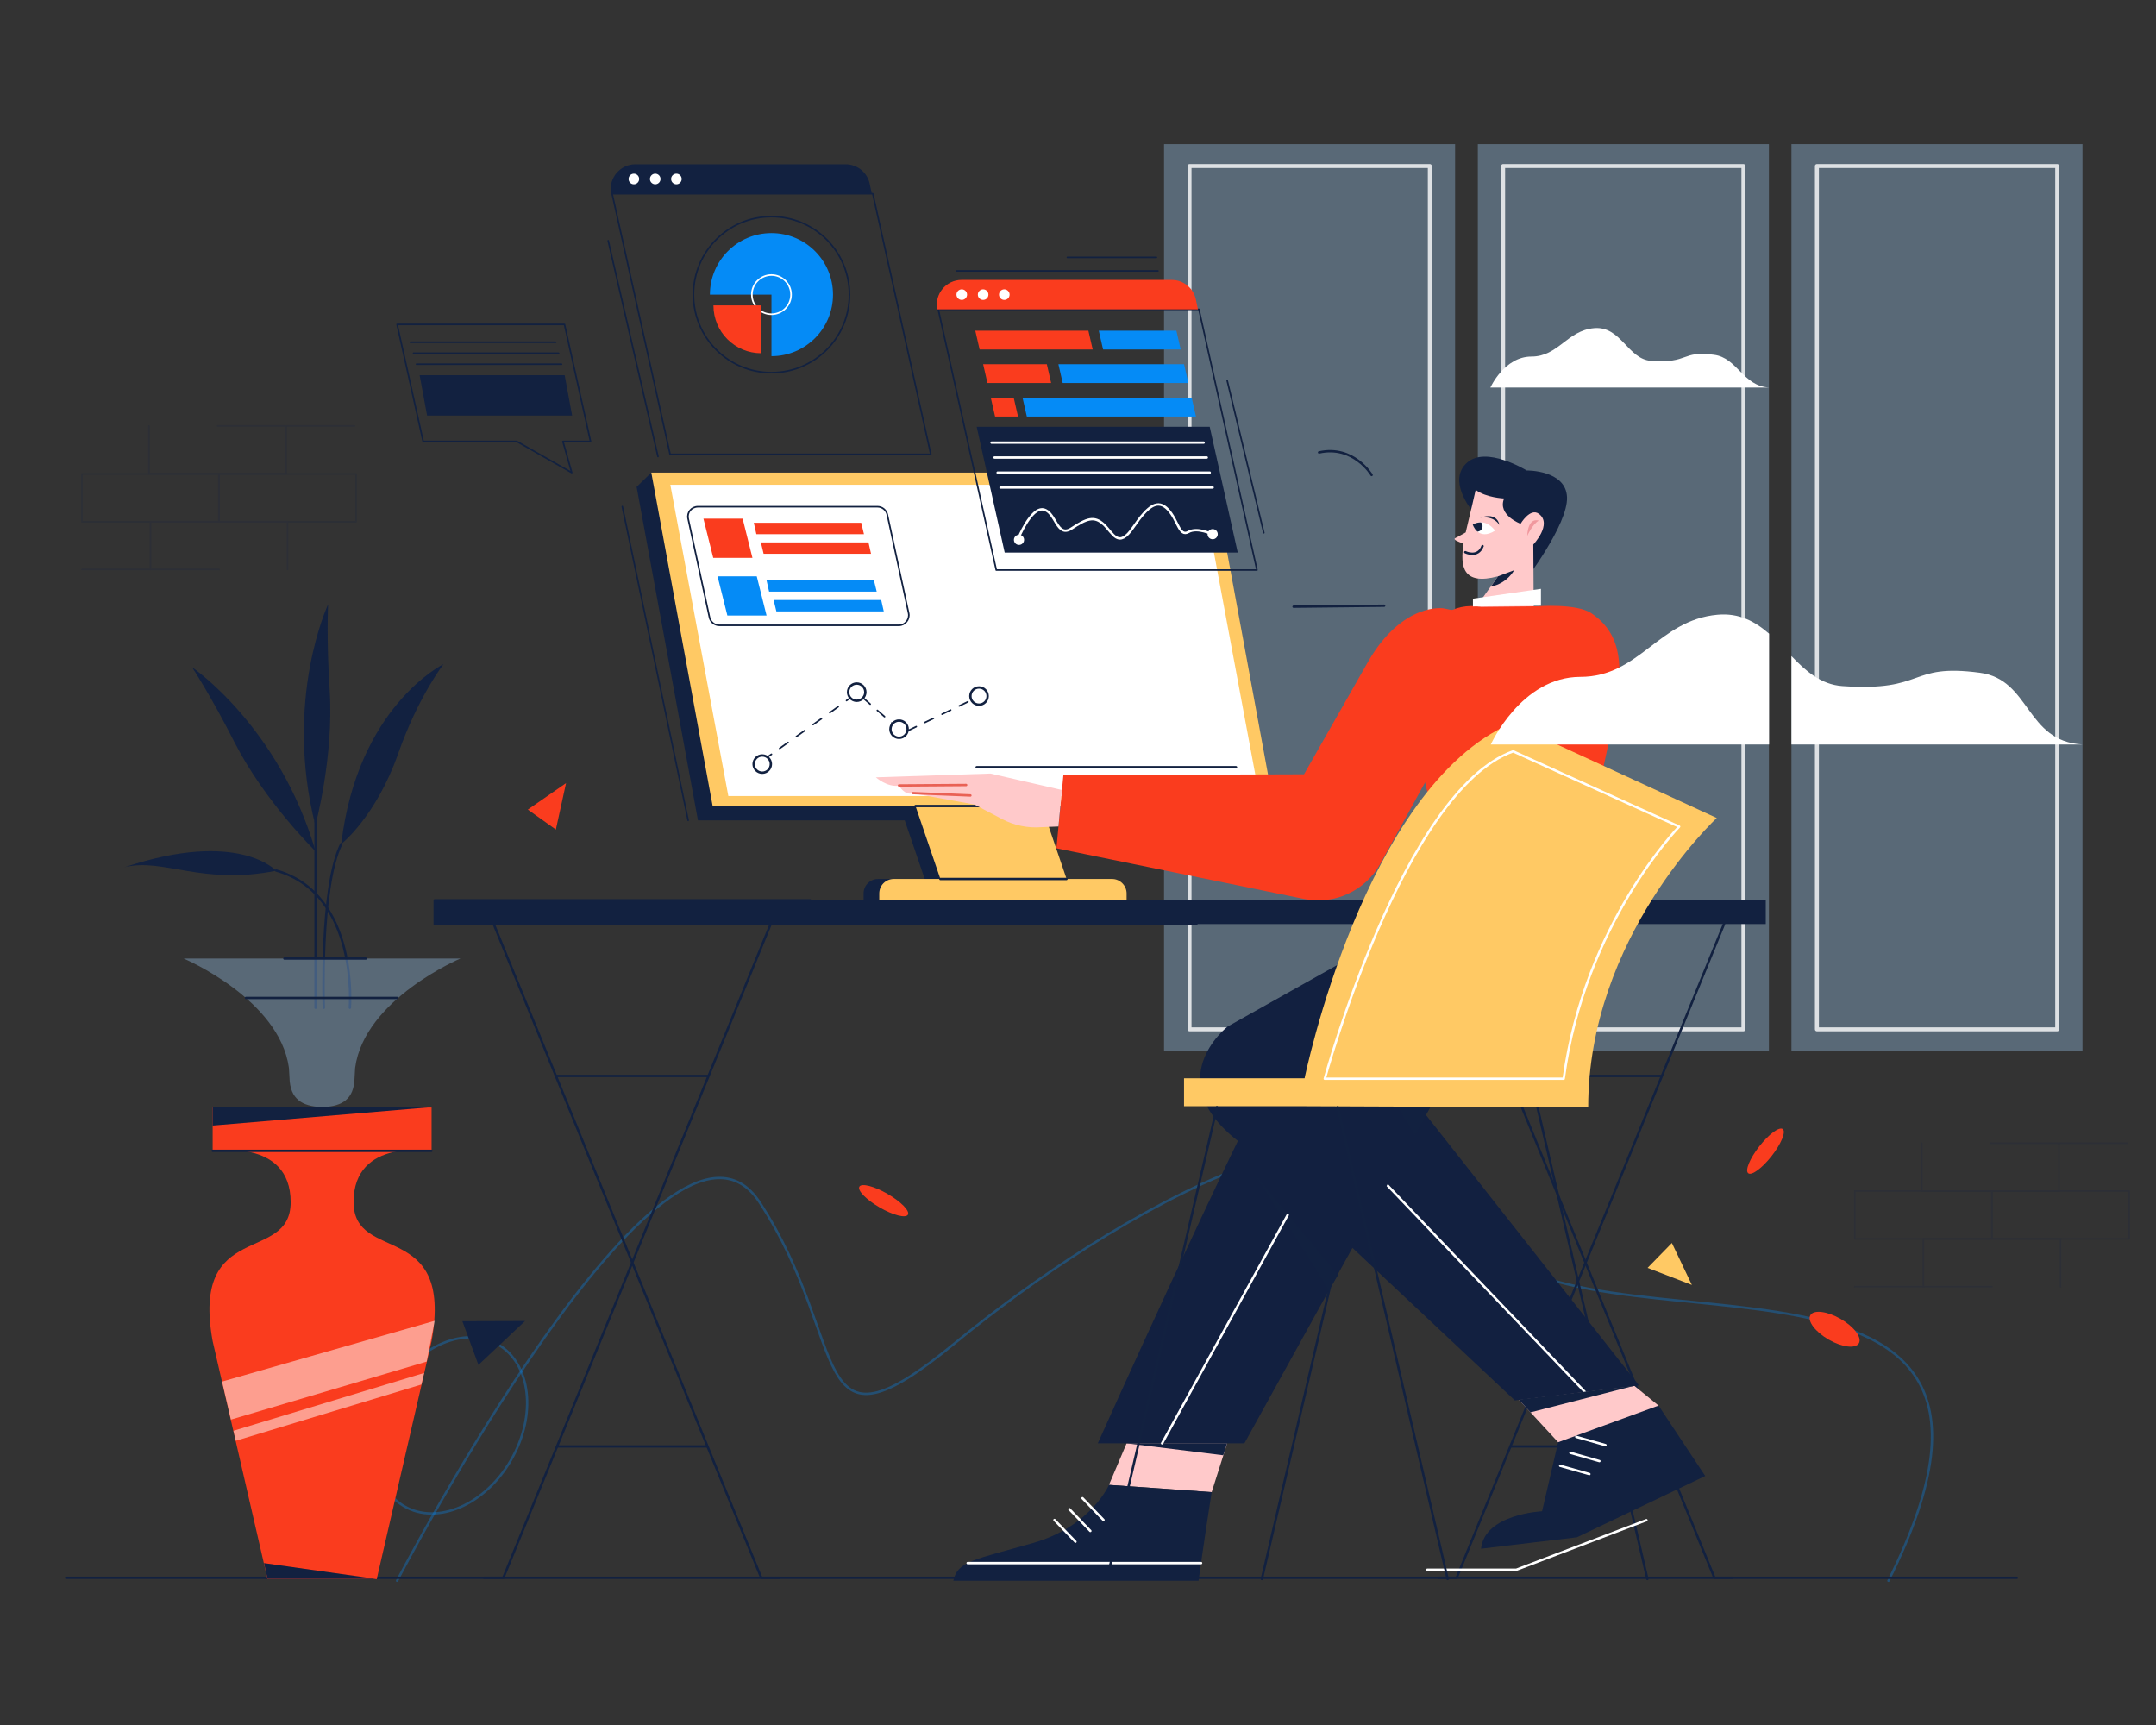 <svg xmlns="http://www.w3.org/2000/svg" xmlns:xlink="http://www.w3.org/1999/xlink" id="eZQ0KPzN6ja1" viewBox="400 100 1100 880"><rect x="400" y="100" width="1100" height="880" fill="#333333" stroke="none"/><style><![CDATA[#eZQ0KPzN6ja7_ts {animation: eZQ0KPzN6ja7_ts__ts 3000ms linear infinite normal forwards}@keyframes eZQ0KPzN6ja7_ts__ts { 0% {transform: translate(1068.15px,404.85px) scale(1,1)} 0.333% {transform: translate(1068.15px,404.85px) scale(1,1)} 33.333% {transform: translate(1068.15px,404.85px) scale(1,1)} 100% {transform: translate(1068.15px,404.85px) scale(1,1)}} #eZQ0KPzN6ja36_ts {animation: eZQ0KPzN6ja36_ts__ts 3000ms linear infinite normal forwards}@keyframes eZQ0KPzN6ja36_ts__ts { 0% {transform: translate(941.85px,472.75px) scale(0,0)} 20% {transform: translate(941.85px,472.75px) scale(0,0)} 40% {transform: translate(941.85px,472.75px) scale(1,1)} 100% {transform: translate(941.85px,472.75px) scale(1,1)}} #eZQ0KPzN6ja37_ts {animation: eZQ0KPzN6ja37_ts__ts 3000ms linear infinite normal forwards}@keyframes eZQ0KPzN6ja37_ts__ts { 0% {transform: translate(924.05px,481.7px) scale(0,0)} 20% {transform: translate(924.05px,481.7px) scale(1,1)} 100% {transform: translate(924.05px,481.7px) scale(1,1)}} #eZQ0KPzN6ja38_ts {animation: eZQ0KPzN6ja38_ts__ts 3000ms linear infinite normal forwards}@keyframes eZQ0KPzN6ja38_ts__ts { 0% {transform: translate(960px,464.15px) scale(0,0)} 40% {transform: translate(960px,464.15px) scale(0,0)} 60% {transform: translate(960px,464.15px) scale(1,1)} 100% {transform: translate(960px,464.15px) scale(1,1)}} #eZQ0KPzN6ja39_ts {animation: eZQ0KPzN6ja39_ts__ts 3000ms linear infinite normal forwards}@keyframes eZQ0KPzN6ja39_ts__ts { 0% {transform: translate(978.2px,455.2px) scale(0,0)} 60% {transform: translate(978.2px,455.2px) scale(0,0)} 80% {transform: translate(978.2px,455.2px) scale(1,1)} 100% {transform: translate(978.2px,455.2px) scale(1,1)}} #eZQ0KPzN6ja40_ts {animation: eZQ0KPzN6ja40_ts__ts 3000ms linear infinite normal forwards}@keyframes eZQ0KPzN6ja40_ts__ts { 0% {transform: translate(998px,446.6px) scale(0,0)} 80% {transform: translate(998px,446.6px) scale(0,0)} 100% {transform: translate(998px,446.6px) scale(1,1)}} #eZQ0KPzN6ja54_ts {animation: eZQ0KPzN6ja54_ts__ts 3000ms linear infinite normal forwards}@keyframes eZQ0KPzN6ja54_ts__ts { 0% {transform: translate(788.256px,461.525px) scale(0,0)} 50% {transform: translate(788.256px,461.525px) scale(1,1)} 100% {transform: translate(788.256px,461.525px) scale(1,1)}} #eZQ0KPzN6ja56_ts {animation: eZQ0KPzN6ja56_ts__ts 3000ms linear infinite normal forwards}@keyframes eZQ0KPzN6ja56_ts__ts { 0% {transform: translate(899.456px,430.225px) scale(0,0)} 50% {transform: translate(899.456px,430.225px) scale(0,0)} 100% {transform: translate(899.456px,430.225px) scale(1,1)}} #eZQ0KPzN6ja64_to {animation: eZQ0KPzN6ja64_to__to 3000ms linear infinite normal forwards}@keyframes eZQ0KPzN6ja64_to__to { 0% {transform: translate(1072.6px,619.676px)} 33.333% {transform: translate(992.6px,619.676px)} 100% {transform: translate(992.6px,619.676px)}} #eZQ0KPzN6ja67_tr {animation: eZQ0KPzN6ja67_tr__tr 3000ms linear infinite normal forwards}@keyframes eZQ0KPzN6ja67_tr__tr { 0% {transform: translate(1051.472px,413.463px) rotate(11.56deg)} 66.667% {transform: translate(1051.472px,413.463px) rotate(11.56deg)} 100% {transform: translate(1051.472px,413.463px) rotate(0deg)}} #eZQ0KPzN6ja74_tr {animation: eZQ0KPzN6ja74_tr__tr 3000ms linear infinite normal forwards}@keyframes eZQ0KPzN6ja74_tr__tr { 0% {transform: translate(941.85px,643.997px) rotate(-11.105deg)} 33.333% {transform: translate(941.85px,643.997px) rotate(-11.105deg)} 66.667% {transform: translate(941.85px,643.997px) rotate(0deg)} 100% {transform: translate(941.85px,643.997px) rotate(0deg)}} #eZQ0KPzN6ja125_ts {animation: eZQ0KPzN6ja125_ts__ts 3000ms linear infinite normal forwards}@keyframes eZQ0KPzN6ja125_ts__ts { 0% {transform: translate(783.8px,307.2px) scale(0,0)} 50% {transform: translate(783.8px,307.2px) scale(1,1)} 100% {transform: translate(783.8px,307.2px) scale(1,1)}} #eZQ0KPzN6ja126_ts {animation: eZQ0KPzN6ja126_ts__ts 3000ms linear infinite normal forwards}@keyframes eZQ0KPzN6ja126_ts__ts { 0% {transform: translate(837.75px,307.2px) scale(0,0)} 50% {transform: translate(837.75px,307.2px) scale(0,0)} 100% {transform: translate(837.75px,307.2px) scale(1,1)}} #eZQ0KPzN6ja142_to {animation: eZQ0KPzN6ja142_to__to 3000ms linear infinite normal forwards}@keyframes eZQ0KPzN6ja142_to__to { 0% {transform: translate(776.2px,268px)} 50% {transform: translate(780.4px,262.5px)} 100% {transform: translate(776.2px,268px)}}]]></style><g><g><path d="M602.6,906.4c0,0,137.8-265.2,185-193s23.1,134.7,99.7,71.7s225.7-153.9,260.5-65.3s318.2-18.5,215.7,186.6" opacity="0.32" fill="none" stroke="#058bf6" stroke-width="1.217" stroke-linecap="round" stroke-linejoin="round" stroke-miterlimit="10"></path><rect width="148.5" height="462.7" rx="0" ry="0" transform="translate(1314 173.5)" opacity="0.34" fill="#a3d1fa"></rect><rect width="148.5" height="462.7" rx="0" ry="0" transform="translate(1154 173.5)" opacity="0.34" fill="#a3d1fa"></rect><g id="eZQ0KPzN6ja7_ts" transform="translate(1068.15,404.85) scale(1,1)"><rect width="148.5" height="462.7" rx="0" ry="0" transform="translate(-74.25,-231.35)" opacity="0.34" fill="#a3d1fa"></rect></g><ellipse rx="47.7" ry="35.3" transform="matrix(.5-.866 0.866 0.5 630.173 827.145)" opacity="0.32" fill="none" stroke="#058bf6" stroke-width="1.217" stroke-linecap="round" stroke-linejoin="round" stroke-miterlimit="10"></ellipse><rect width="122.6" height="440.4" rx="0" ry="0" transform="translate(1327 184.7)" opacity="0.8" fill="none" stroke="#fff" stroke-width="2.028" stroke-linecap="round" stroke-linejoin="round" stroke-miterlimit="10"></rect><rect width="122.6" height="440.4" rx="0" ry="0" transform="translate(1166.9 184.7)" opacity="0.8" fill="none" stroke="#fff" stroke-width="2.028" stroke-linecap="round" stroke-linejoin="round" stroke-miterlimit="10"></rect><rect width="122.6" height="440.4" rx="0" ry="0" transform="translate(1006.9 184.7)" opacity="0.8" fill="none" stroke="#fff" stroke-width="2.028" stroke-linecap="round" stroke-linejoin="round" stroke-miterlimit="10"></rect><path d="M1302.5,297.7h-142.1c0,0,7.1-15.8,20.9-15.8s18.2-13.3,32-14.5s17.1,15.8,29.1,16.7c19.7,1.4,15.2-5.4,32.1-3.1c11.9,1.5,14.7,15.9,28,16.7Z" fill="#fff"></path><polygon points="669.3,513 688.8,499.5 683.6,523.2" fill="#fa3c1e"></polygon><polygon points="1253,734.1 1263.2,755.5 1240.6,746.8" fill="#ffc964"></polygon><polygon points="635.9,774 667.9,773.9 644.1,796.3" fill="#122140"></polygon><ellipse rx="6.1" ry="14.3" transform="matrix(.5-.866 0.866 0.5 1336.032 778.097)" fill="#fa3c1e"></ellipse><ellipse rx="4" ry="14.3" transform="matrix(.5-.866 0.866 0.5 850.831 712.521)" fill="#fa3c1e"></ellipse><ellipse rx="14.3" ry="4" transform="matrix(.616-.788 0.788 0.616 1300.765 687.255)" fill="#fa3c1e"></ellipse><g><g><path d="M959.4,548.4h-111.4c-4.1,0-7.4,3.3-7.4,7.4v4.1h126.2v-4.1c0-4-3.3-7.4-7.4-7.4Z" fill="#122140"></path><polygon points="1042.4,518.5 756.1,518.5 724.8,348.4 732.3,341.1 1011,348.4 1049.9,511.2" fill="#122140"></polygon><polygon points="1049.9,511.2 763.6,511.2 732.3,341.1 1018.6,341.1" fill="#ffc964"></polygon><polygon points="1042.5,506.1 771.6,506.1 742,347.3 1012.9,347.3" fill="#fff"></polygon><polygon points="939.9,559.3 875.5,559.3 859.1,511.2 923.5,511.2" fill="#122140"></polygon><polygon points="947.9,559.3 883.5,559.3 867.1,511.2 931.5,511.2" fill="#ffc964"></polygon><path d="M967.4,548.4h-111.4c-4.1,0-7.4,3.3-7.4,7.4v4.1h126.2v-4.1c0-4-3.3-7.4-7.4-7.4Z" fill="#ffc964"></path><line x1="879.8" y1="548.4" x2="944.1" y2="548.4" fill="none" stroke="#122140" stroke-width="1.217" stroke-linecap="round" stroke-linejoin="round" stroke-miterlimit="10"></line><line x1="867.1" y1="511.2" x2="931.5" y2="511.2" fill="none" stroke="#122140" stroke-width="1.217" stroke-linecap="round" stroke-linejoin="round" stroke-miterlimit="10"></line><polygon points="783.9,384.6 763.9,384.6 758.9,364.6 778.9,364.6" fill="#fa3c1e"></polygon><polygon points="840.8,372.5 785.9,372.5 784.6,366.7 839.4,366.7" fill="#fa3c1e"></polygon><polygon points="844.4,382.5 789.6,382.5 788.2,376.7 843.1,376.7" fill="#fa3c1e"></polygon><polygon points="847.3,401.8 792.4,401.8 791.1,396.1 845.9,396.1" fill="#058bf6"></polygon><polygon points="850.9,411.9 796.1,411.9 794.7,406.1 849.6,406.1" fill="#058bf6"></polygon><polygon points="791.1,414 771.1,414 766.1,394 786.1,394" fill="#058bf6"></polygon><g id="eZQ0KPzN6ja36_ts" transform="translate(941.85,472.75) scale(0,0)"><polygon points="953.8,491.4 942.3,491.4 929.9,454.1 941.3,454.1" transform="translate(-941.85,-472.75)" fill="#058bf6"></polygon></g><g id="eZQ0KPzN6ja37_ts" transform="translate(924.05,481.7) scale(0,0)"><polygon points="932.9,491.4 921.4,491.4 915.2,472 926.6,472" transform="translate(-924.05,-481.7)" fill="#fa3c1e"></polygon></g><g id="eZQ0KPzN6ja38_ts" transform="translate(960,464.15) scale(0,0)"><polygon points="974.8,491.4 963.4,491.4 945.2,436.9 956.6,436.9" transform="translate(-960,-464.15)" fill="#fa3c1e"></polygon></g><g id="eZQ0KPzN6ja39_ts" transform="translate(978.2,455.2) scale(0,0)"><polygon points="995.9,491.4 984.4,491.4 960.5,419 971.9,419" transform="translate(-978.2,-455.2)" fill="#058bf6"></polygon></g><g id="eZQ0KPzN6ja40_ts" transform="translate(998,446.6) scale(0,0)"><polygon points="1018.5,491.4 1007.1,491.4 977.5,401.8 988.9,401.8" transform="translate(-998,-446.6)" fill="#fa3c1e"></polygon></g><path d="M858.6,419h-91.6c-2.4,0-4.5-1.7-5-4l-10.9-50.4c-.7-3.2,1.7-6.1,5-6.1h91.6c2.4,0,4.5,1.7,5,4l10.9,50.4c.6,3.1-1.8,6.1-5,6.1Z" fill="none" stroke="#122140" stroke-width="0.811" stroke-linecap="round" stroke-linejoin="round" stroke-miterlimit="10"></path><g><circle r="4.4" transform="translate(788.9 489.8)" fill="none" stroke="#122140" stroke-width="1.217" stroke-linecap="round" stroke-linejoin="round" stroke-miterlimit="10"></circle><circle r="4.4" transform="translate(837.1 453.1)" fill="none" stroke="#122140" stroke-width="1.217" stroke-linecap="round" stroke-linejoin="round" stroke-miterlimit="10"></circle><circle r="4.4" transform="translate(858.7 472)" fill="none" stroke="#122140" stroke-width="1.217" stroke-linecap="round" stroke-linejoin="round" stroke-miterlimit="10"></circle><circle r="4.4" transform="translate(899.5 455.1)" fill="none" stroke="#122140" stroke-width="1.217" stroke-linecap="round" stroke-linejoin="round" stroke-miterlimit="10"></circle><g><g><line x1="791.6" y1="486.2" x2="793.6" y2="484.8" fill="none" stroke="#122140" stroke-width="0.811" stroke-linecap="round" stroke-linejoin="round"></line><line x1="797.8" y1="481.8" x2="829.8" y2="459" fill="none" stroke="#122140" stroke-width="0.811" stroke-linecap="round" stroke-linejoin="round" stroke-dasharray="5.236,5.236"></line><line x1="831.9" y1="457.4" x2="833.9" y2="456" fill="none" stroke="#122140" stroke-width="0.811" stroke-linecap="round" stroke-linejoin="round"></line></g></g><line x1="840.3" y1="456" x2="855.4" y2="469.2" fill="none" stroke="#122140" stroke-width="0.811" stroke-linecap="round" stroke-linejoin="round" stroke-miterlimit="10" stroke-dasharray="4.867"></line><line x1="863.1" y1="472.8" x2="895.1" y2="457.4" fill="none" stroke="#122140" stroke-width="0.811" stroke-linecap="round" stroke-linejoin="round" stroke-miterlimit="10" stroke-dasharray="4.867"></line><g id="eZQ0KPzN6ja54_ts" transform="translate(788.256,461.525) scale(0,0)"><g transform="translate(-788.256,-461.525)"><path d="M797.3,449.8v0c-5-5-13.1-5-18.1,0v0c-5,5-5,13.1,0,18.1l9.1,9.1l9.1-9.1c4.9-5,4.9-13.1-.1-18.1Zm-9.1,16c-3.7,0-6.6-3-6.6-6.6c0-3.7,3.7-9.2,7.3-9.2c0,0,5.9,5.6,5.9,9.2.1,3.6-2.9,6.6-6.6,6.6Z" transform="translate(0 0)" fill="#fa3c1e"></path></g></g><g id="eZQ0KPzN6ja56_ts" transform="translate(899.456,430.225) scale(0,0)"><path d="M908.5,418.5v0c-5-5-13.1-5-18.1,0v0c-5,5-5,13.1,0,18.1l9.1,9.1l9.1-9.1c4.9-5,4.9-13.1-.1-18.1Zm-9,15.8c-3.7,0-6.6-3-6.6-6.6c0-3.7,3-6.6,6.6-6.6s6.6,3,6.6,6.6c0,3.7-3,6.6-6.6,6.6Z" transform="translate(-899.456,-430.225)" fill="#058bf6"></path></g></g><line x1="1030.6" y1="491.4" x2="898.3" y2="491.4" fill="none" stroke="#122140" stroke-width="1.217" stroke-linecap="round" stroke-linejoin="round" stroke-miterlimit="10"></line></g><polyline points="1138.3,571.4 1274.7,904.9 1283.8,904.9" fill="none" stroke="#122140" stroke-width="1.217" stroke-linecap="round" stroke-linejoin="round" stroke-miterlimit="10"></polyline><polyline points="1279.6,571.4 1143.2,904.9 1134.2,904.9" fill="none" stroke="#122140" stroke-width="1.217" stroke-linecap="round" stroke-linejoin="round" stroke-miterlimit="10"></polyline><line x1="1170.6" y1="837.9" x2="1247.3" y2="837.9" fill="none" stroke="#122140" stroke-width="1.217" stroke-linecap="round" stroke-linejoin="round" stroke-miterlimit="10"></line><line x1="1170.6" y1="648.9" x2="1247.3" y2="648.9" fill="none" stroke="#122140" stroke-width="1.217" stroke-linecap="round" stroke-linejoin="round" stroke-miterlimit="10"></line><rect width="487.6" height="12.1" rx="0" ry="0" transform="translate(813.3 559.3)" fill="#122140"></rect><rect width="191.5" height="12.1" rx="0" ry="0" transform="translate(621.8 559.3)" fill="#122140" stroke="#122140" stroke-width="1.217" stroke-linecap="round" stroke-linejoin="round" stroke-miterlimit="10"></rect><g id="eZQ0KPzN6ja64_to" transform="translate(1072.6,619.676)"><g transform="translate(-992.6,-619.676)"><line x1="1019.9" y1="664.8" x2="963.8" y2="905.5" fill="none" stroke="#122140" stroke-width="1.217" stroke-linecap="round" stroke-linejoin="round" stroke-miterlimit="10"></line><line x1="1104.4" y1="664.8" x2="1160.5" y2="905.5" fill="none" stroke="#122140" stroke-width="1.217" stroke-linecap="round" stroke-linejoin="round" stroke-miterlimit="10"></line><g id="eZQ0KPzN6ja67_tr" transform="translate(1051.472,413.463) rotate(11.56)"><g transform="translate(-1051.472,-413.463)"><g><path d="M1092,409.4c-4.2,0-36.3,0-36.3,0s-20.7,1-31.9,33.5L1003,506.6l-120.2,25l4,37.3h128.9c15.9,0,29.9-10.3,34.6-25.5l41.7-134Z" fill="#fa3c1e"></path><path d="M883.6,539.2l-37.4-.9-56.9,13.6c0,0,6.6,3.9,12.4,1.8c0,0,3.9,4.5,7.7,2.4l31.9-.7l15.5,4.5c6.6,1.9,13.7,1.9,20.3,0l8.5-2.1-2-18.6Z" fill="#ffc9ca"></path></g><line x1="801.7" y1="553.6" x2="835.2" y2="546.5" fill="none" stroke="#e96155" stroke-width="1.217" stroke-linecap="round" stroke-linejoin="round" stroke-miterlimit="10"></line><line x1="809.4" y1="556" x2="838.4" y2="551.3" fill="none" stroke="#e96155" stroke-width="1.217" stroke-linecap="round" stroke-linejoin="round" stroke-miterlimit="10"></line></g></g><polygon points="894.8,836.3 885.8,857.5 938.2,861.2 946.1,836.3" fill="#ffc9ca"></polygon><g id="eZQ0KPzN6ja74_tr" transform="translate(941.85,643.997) rotate(-11.105)"><g transform="translate(-941.85,-643.997)"><g transform="matrix(.997 0.075-.075 0.997 51.367-69.857)"><path d="M1132.9,832.1h-59.4l17.4,24c7.5,8.3,13,9.8,7.7,19.6l-4,7.4c0,0-5.3,13-23.7,14.3l46.5-10.6l15.6-2.6l11-40.6-11.1-11.5Z" fill="#ffc9ca"></path><path d="M1144,843.6l-53.1,12.5-12.3,34c0,0-29.3-2.1-33.2,15.3h49.3l68.7-23.3-19.4-38.5Z" fill="#122140"></path><g><path d="M1027.6,592.8l-79,32.7c0,0-39.1,23.4,0,60.3l122.9,146.5l63.8-.1-102.1-167.1l48.5-63.2-54.1-9.1Z" fill="#122040"></path><line x1="981.4" y1="664.3" x2="1107.4" y2="832.1" fill="none" stroke="#fff" stroke-width="1.217" stroke-linecap="round" stroke-linejoin="round" stroke-miterlimit="10"></line></g><polygon points="1073.5,832.1 1078.7,839.3 1132.9,832.1" fill="#122140"></polygon></g><line x1="1084.4" y1="864.6" x2="1098.2" y2="871.6" fill="none" stroke="#fff" stroke-width="1.217" stroke-linecap="round" stroke-linejoin="round" stroke-miterlimit="10"></line><line x1="1079.9" y1="872" x2="1093.6" y2="879" fill="none" stroke="#fff" stroke-width="1.217" stroke-linecap="round" stroke-linejoin="round" stroke-miterlimit="10"></line><line x1="1073.5" y1="877.5" x2="1087.3" y2="884.5" fill="none" stroke="#fff" stroke-width="1.217" stroke-linecap="round" stroke-linejoin="round" stroke-miterlimit="10"></line></g></g><path d="M938.2,861.2l-52.4-3.7c0,0-9.1,21.2-38.9,29.7s-38.4,9.2-40.5,19.2h125.1c0,0,2.8-20.3,6.7-45.2Z" fill="#122140"></path><polygon points="894.8,836.3 944.1,842.4 946.1,836.3" fill="#122140"></polygon><line x1="872.3" y1="864.3" x2="883" y2="875.4" fill="none" stroke="#fff" stroke-width="1.217" stroke-linecap="round" stroke-linejoin="round" stroke-miterlimit="10"></line><line x1="865.6" y1="869.9" x2="876.3" y2="881" fill="none" stroke="#fff" stroke-width="1.217" stroke-linecap="round" stroke-linejoin="round" stroke-miterlimit="10"></line><line x1="858" y1="875.4" x2="868.7" y2="886.5" fill="none" stroke="#fff" stroke-width="1.217" stroke-linecap="round" stroke-linejoin="round" stroke-miterlimit="10"></line><polyline points="1160,875.5 1093.6,900.8 1048.2,900.8" fill="none" stroke="#fff" stroke-width="1.217" stroke-linecap="round" stroke-linejoin="round" stroke-miterlimit="10"></polyline><path d="M1070.6,359.9c0,0-12.1-14.9-2.2-23.8c9.8-8.9,30.5,3.9,30.5,3.9s20-.3,20.6,13.6c.6,14-21.8,43.2-21.8,43.2l-27.1-36.9Z" fill="#122140"></path><path d="M1102.3,377.8c0,0,9.9-10.5,2.8-15.7-4.4-3.2-9.3,5.1-9.3,5.1s-11.9-4.4-8.4-12.9c0,0-9.3-.4-14.5-4.4c0,0-3,13.2-5.1,21.7-2,1.1-4.2,2.4-5.3,2.9-1.5.8,1.8,2,4.2,2.8-1.8,11.8-.4,21.5,17.6,16.7l-10,14v0c-4.8,10.2,19.8,12,28.2,1.5l-.2-31.7Z" fill="#ffc9ca"></path><path d="M1082.8,370.7c0,0-4.8-7-11.4-3.1.1,0,2.7,8.6,11.4,3.1Z" fill="#fff"></path><path d="M1075.6,366.5c.5.5.8,1.1.8,1.8.1,1.5-1.1,2.8-2.6,2.9-1.8-1.5-2.4-3.6-2.4-3.6c1.6-.9,2.9-1.1,4.2-1.1Z" fill="#122140"></path><path d="M1084.3,394l8.2-3.1c0,0-3.3,6.6-11.9,8.4l3.7-5.3Z" fill="#122140"></path><path d="M1099.2,373.4c0,0,2.7-6.1,5.9-7.8c0,0-5.4-2.3-5.9,7.8Z" fill="#f0989e"></path><path d="M1075.2,364.1c0,0,6.5-1.4,9.8,3.7c0,0-.8-6.8-9.8-3.7Z" fill="#122140"></path><path d="M1140.7,590.6c0,0,2,50.6-91,74.2L954.9,836.3h-74.8c0,0,63.9-142.9,96.9-204.9l83.3-35.2l80.4-5.6Z" fill="#122040"></path><path d="M1104.4,409.3c0,0,20-1.6,27.6,3.6c17.6,12,14.1,30.4,13.7,43.1L1130,528.7l10.8,61.9-116.9,3.7l26.4-83.1c0,0-16-50.2-5.3-81.6c4.8-13.9,16.3-22.5,30.8-20l28.6-.3Z" fill="#fa3c1e"></path><path d="M960.2,699.1l42.4,51.4c0,0-5.3,9.1-4.7,8c.5-1-37.7-59.4-37.7-59.4Z" fill="#122140"></path><line x1="977" y1="719.8" x2="912.9" y2="836.3" fill="none" stroke="#fff" stroke-width="1.217" stroke-linecap="round" stroke-linejoin="round" stroke-miterlimit="10"></line><line x1="932.8" y1="897.4" x2="813.7" y2="897.4" fill="none" stroke="#fff" stroke-width="1.217" stroke-linecap="round" stroke-linejoin="round" stroke-miterlimit="10"></line><polygon points="1033.3,664.9 1041.9,679 1049.7,664.8" fill="#122140"></polygon><path d="M979.1,664.3h-55v-14.2h61.5c0,0,30.2-148.4,105.4-181.1l104.9,48.3c0,0-65.6,60.7-65.6,147.6l-151.2-.6Z" fill="#ffc964"></path><line x1="940.9" y1="664.8" x2="884.8" y2="905.5" fill="none" stroke="#122140" stroke-width="1.217" stroke-linecap="round" stroke-linejoin="round" stroke-miterlimit="10"></line><path d="M995.9,650.3c0,0,40.1-147,96.1-167l84.7,38.4c0,0-48.2,49.2-58.9,128.6h-121.9v0Z" fill="none" stroke="#fff" stroke-width="1.217" stroke-linecap="round" stroke-linejoin="round" stroke-miterlimit="10"></path><line x1="1002.5" y1="664.8" x2="1058.6" y2="905.5" fill="none" stroke="#122140" stroke-width="1.217" stroke-linecap="round" stroke-linejoin="round" stroke-miterlimit="10"></line><path d="M1067.6,381.7c0,0,6.4,3.2,8.8-3.1" fill="none" stroke="#122140" stroke-width="1.217" stroke-linecap="round" stroke-linejoin="round" stroke-miterlimit="10"></path><polygon points="1071.5,409.4 1071.5,405.4 1106.2,400.4 1106.2,409" fill="#fff"></polygon></g></g><polyline points="651.9,571.4 788.4,904.9 797.6,904.9" fill="none" stroke="#122140" stroke-width="1.217" stroke-linecap="round" stroke-linejoin="round" stroke-miterlimit="10"></polyline><polyline points="793.2,571.4 656.8,904.9 647,904.9" fill="none" stroke="#122140" stroke-width="1.217" stroke-linecap="round" stroke-linejoin="round" stroke-miterlimit="10"></polyline><line x1="684.2" y1="837.9" x2="760.9" y2="837.9" fill="none" stroke="#122140" stroke-width="1.217" stroke-linecap="round" stroke-linejoin="round" stroke-miterlimit="10"></line><line x1="684.2" y1="648.9" x2="760.9" y2="648.9" fill="none" stroke="#122140" stroke-width="1.217" stroke-linecap="round" stroke-linejoin="round" stroke-miterlimit="10"></line><polygon points="1041.3,390.8 908.3,390.8 878.7,257.8 1011.7,257.8" fill="none" stroke="#122140" stroke-width="0.811" stroke-linecap="round" stroke-linejoin="round" stroke-miterlimit="10"></polygon><polygon points="1031.5,381.9 912.6,381.9 898.3,317.7 1017.2,317.7" fill="#122140"></polygon><path d="M1011.2,257.8h-133v0c-1.5-7.8,4.5-15,12.4-15h107.2c6.1,0,11.3,4.3,12.4,10.3l1,4.7Z" fill="#fa3c1e"></path><g><polygon points="957.5,278.3 899.8,278.3 897.6,268.7 955.3,268.7" fill="#fa3c1e"></polygon><polygon points="1002.4,278.3 962.8,278.3 960.6,268.7 1000.2,268.7" fill="#058bf6"></polygon><polygon points="936.3,295.4 903.8,295.4 901.6,285.8 934.1,285.8" fill="#fa3c1e"></polygon><polygon points="1006.3,295.4 942.2,295.4 940,285.8 1004.1,285.8" fill="#058bf6"></polygon><polygon points="919.4,312.5 907.7,312.5 905.5,302.9 917.2,302.9" fill="#fa3c1e"></polygon><polygon points="1010.2,312.5 923.9,312.5 921.7,302.9 1008,302.9" fill="#058bf6"></polygon></g><g><g id="eZQ0KPzN6ja125_ts" transform="translate(783.8,307.2) scale(0,0)"><polygon points="813.7,312 756.1,312 753.9,302.4 811.5,302.4" transform="translate(-783.8,-307.2)" fill="#058bf6"></polygon></g><g id="eZQ0KPzN6ja126_ts" transform="translate(837.75,307.2) scale(0,0)"><polygon points="858.6,312 819.1,312 816.9,302.4 856.4,302.4" transform="translate(-837.75,-307.2)" fill="#fa3c1e"></polygon></g></g><circle r="2.7" transform="translate(890.7 250.3)" fill="#fff"></circle><circle r="2.7" transform="translate(901.6 250.3)" fill="#fff"></circle><circle r="2.7" transform="translate(912.4 250.3)" fill="#fff"></circle><line x1="905.9" y1="325.8" x2="1014.1" y2="325.8" fill="none" stroke="#fff" stroke-width="1.217" stroke-linecap="round" stroke-linejoin="round" stroke-miterlimit="10"></line><line x1="907.4" y1="333.4" x2="1015.7" y2="333.4" fill="none" stroke="#fff" stroke-width="1.217" stroke-linecap="round" stroke-linejoin="round" stroke-miterlimit="10"></line><line x1="909" y1="341.1" x2="1017.2" y2="341.1" fill="none" stroke="#fff" stroke-width="1.217" stroke-linecap="round" stroke-linejoin="round" stroke-miterlimit="10"></line><line x1="910.5" y1="348.7" x2="1018.7" y2="348.7" fill="none" stroke="#fff" stroke-width="1.217" stroke-linecap="round" stroke-linejoin="round" stroke-miterlimit="10"></line><line x1="888.1" y1="238.2" x2="990.8" y2="238.2" fill="none" stroke="#122140" stroke-width="0.811" stroke-linecap="round" stroke-linejoin="round" stroke-miterlimit="10"></line><line x1="717.5" y1="358.4" x2="751.1" y2="518.5" fill="none" stroke="#122140" stroke-width="0.811" stroke-linecap="round" stroke-linejoin="round" stroke-miterlimit="10"></line><line x1="990" y1="231.3" x2="944.6" y2="231.3" fill="none" stroke="#122140" stroke-width="0.811" stroke-linecap="round" stroke-linejoin="round" stroke-miterlimit="10"></line><line x1="1026.1" y1="294.1" x2="1044.8" y2="371.8" fill="none" stroke="#122140" stroke-width="0.811" stroke-linecap="round" stroke-linejoin="round" stroke-miterlimit="10"></line><path d="M793.6,281.7c17.4,0,31.4-14.1,31.4-31.4c0-17.4-14.1-31.4-31.4-31.4-17.4,0-31.4,14.1-31.4,31.4h31.4v31.4Z" fill="#058bf6"></path><circle r="39.8" transform="translate(793.6 250.3)" fill="none" stroke="#122140" stroke-width="0.811" stroke-linecap="round" stroke-linejoin="round" stroke-miterlimit="10"></circle><circle r="10" transform="translate(793.6 250.3)" fill="none" stroke="#fff" stroke-width="0.811" stroke-linecap="round" stroke-linejoin="round" stroke-miterlimit="10"></circle><g id="eZQ0KPzN6ja142_to" transform="translate(776.2,268)"><path d="M764,255.8c0,13.5,10.9,24.4,24.4,24.4c0-12.2,0-24.4,0-24.4h-24.4v0Z" transform="translate(-776.2,-268)" fill="#fa3c1e"></path></g><polygon points="874.9,331.8 741.9,331.8 712.3,198.8 845.3,198.8" fill="none" stroke="#122140" stroke-width="0.811" stroke-linecap="round" stroke-linejoin="round" stroke-miterlimit="10"></polygon><path d="M844.8,198.8h-133v0c-1.5-7.8,4.5-15,12.4-15h107.2c6.1,0,11.3,4.3,12.4,10.3l1,4.7Z" fill="#122140"></path><circle r="2.7" transform="translate(723.4 191.3)" fill="#fff"></circle><circle r="2.7" transform="translate(734.3 191.3)" fill="#fff"></circle><circle r="2.7" transform="translate(745.1 191.3)" fill="#fff"></circle><line x1="710.3" y1="222.8" x2="735.7" y2="332.9" fill="none" stroke="#122140" stroke-width="0.811" stroke-linecap="round" stroke-linejoin="round" stroke-miterlimit="10"></line><path d="M919.4,375c0,0,6.6-16.4,13-15.1s6.7,14.7,14.3,9.7c7.7-5,11.5-6.6,16.4-2.1s7.4,12.8,15.1,1.5s12.5-14.5,17.7-9.1c5.2,5.5,5.7,14.1,10.4,11.5c4.7-2.7,12.5,1.3,12.5,1.3" fill="none" stroke="#fff" stroke-width="1.217" stroke-linecap="round" stroke-linejoin="round" stroke-miterlimit="10"></path><circle r="2.6" transform="translate(919.9 375.4)" fill="#fff"></circle><circle r="2.6" transform="translate(1018.7 372.5)" fill="#fff"></circle><line x1="813.3" y1="571.4" x2="1010.4" y2="571.4" fill="none" stroke="#122140" stroke-width="1.217" stroke-linecap="round" stroke-linejoin="round" stroke-miterlimit="10"></line><line x1="1060" y1="409.5" x2="1106.2" y2="409" fill="none" stroke="#122140" stroke-width="1.217" stroke-linecap="round" stroke-linejoin="round" stroke-miterlimit="10"></line><path d="M1099.8,342.3c0,0-9.2-15.4-26.8-11.5" fill="none" stroke="#122140" stroke-width="1.217" stroke-linecap="round" stroke-linejoin="round" stroke-miterlimit="10"></path><polygon points="701.3,325.2 688,265.5 602.6,265.5 615.9,325.2 663.7,325.2 691.7,341.1 687.2,325.2" fill="none" stroke="#122140" stroke-width="0.811" stroke-linecap="round" stroke-linejoin="round" stroke-miterlimit="10"></polygon><line x1="609.4" y1="274.6" x2="683.5" y2="274.6" fill="none" stroke="#122140" stroke-width="0.811" stroke-linecap="round" stroke-linejoin="round" stroke-miterlimit="10"></line><line x1="611" y1="280.2" x2="685" y2="280.2" fill="none" stroke="#122140" stroke-width="0.811" stroke-linecap="round" stroke-linejoin="round" stroke-miterlimit="10"></line><line x1="612.5" y1="285.8" x2="686.5" y2="285.8" fill="none" stroke="#122140" stroke-width="0.811" stroke-linecap="round" stroke-linejoin="round" stroke-miterlimit="10"></line><polygon points="691.9,312 617.9,312 614.1,291.4 688.1,291.4" fill="#122140"></polygon></g><line x1="433.7" y1="904.9" x2="1429" y2="904.9" fill="none" stroke="#122140" stroke-width="1.217" stroke-linecap="round" stroke-linejoin="round" stroke-miterlimit="10"></line><g><line x1="561" y1="614.1" x2="561" y2="519.1" fill="none" stroke="#122140" stroke-width="1.217" stroke-linecap="round" stroke-linejoin="round" stroke-miterlimit="10"></line><path d="M560.9,521.1c0,0,9.5-35,7.3-69-1.7-26.1-.8-43.8-.8-43.8s-22.8,48.6-6.5,112.8Z" fill="#122140"></path><path d="M561,534.3c0,0-25.9-25.3-41.4-55.7-11.8-23.3-21.6-38.2-21.6-38.2s44.5,30.2,63,93.9Z" fill="#122140"></path><path d="M574.1,530.6c0,0,17.7-13.9,29-46c10.2-29.1,23.2-45.8,23.2-45.8s-43.9,21.4-52.2,91.8Z" fill="#122140"></path><path d="M565.2,614.1c0,0-2.1-61.3,8.9-83.5" fill="none" stroke="#122140" stroke-width="1.217" stroke-linecap="round" stroke-linejoin="round" stroke-miterlimit="10"></path><path d="M578.5,614.1c0,0,4.7-58-37.6-70" fill="none" stroke="#122140" stroke-width="1.217" stroke-linecap="round" stroke-linejoin="round" stroke-miterlimit="10"></path><path d="M540.9,544.2c0,0-19.3-21.2-77.3-1.8c19.6-4.9,39.4,9.4,77.3,1.8Z" fill="#122140"></path><path d="M565.1,589h-1.5-69.9c0,0,48.8,20.6,53.7,55.7l.3,5.1c.3,11.1,6.7,14.4,15.5,14.9v.1v0c.4,0,.7,0,1.1,0s.7,0,1.1,0v0-.1c8.8-.4,15.3-3.7,15.5-14.9l.3-5.1c4.8-35.1,53.7-55.7,53.7-55.7h-69.8Z" opacity="0.34" fill="#a3d1fa"></path><path d="M580.4,713.2c0-33,39.8-26,39.8-26v-22.2h-43.8-24.1-43.8v22.3c0,0,39.8-7,39.8,26c0,31.7-51.1,8.6-39.8,70.9l28,121.4h15.8h24.1h15.8l28-121.4c11.2-62.4-39.8-39.3-39.8-71Z" fill="#fa3c1e"></path><polygon points="620.1,664.8 508.5,674.2 508.5,664.8" fill="#122140"></polygon><polygon points="536.5,905.5 534.7,897.4 592.1,905.5" fill="#122140"></polygon><line x1="508.5" y1="687.1" x2="620.1" y2="687.1" fill="none" stroke="#122140" stroke-width="1.217" stroke-linecap="round" stroke-linejoin="round" stroke-miterlimit="10"></line><line x1="525.5" y1="609.1" x2="602.6" y2="609.1" fill="none" stroke="#122140" stroke-width="1.217" stroke-linecap="round" stroke-linejoin="round" stroke-miterlimit="10"></line><line x1="586.6" y1="589" x2="545.1" y2="589" fill="none" stroke="#122140" stroke-width="1.217" stroke-linecap="round" stroke-linejoin="round" stroke-miterlimit="10"></line><polygon points="513.3,804.8 621.8,773.8 617.7,794.6 517.8,824.2" opacity="0.5" fill="#fff"></polygon><polygon points="519.1,829.9 616.4,800.4 615,806.3 520.3,835" opacity="0.5" fill="#fff"></polygon></g><g><path d="M1314,479.8h148.5c-29.2-1.6-26.4-33.2-52.4-36.6-36.8-4.9-27.1,9.8-70.2,6.8-10.9-.8-18.6-7.7-25.9-15.3v45.1Z" fill="#fff"></path><path d="M1302.5,423.2c-7-6.1-15.1-10.6-26.2-9.6-30.2,2.7-39.8,31.7-70,31.7s-45.7,34.5-45.7,34.5h142v-56.6h-.1Z" fill="#fff"></path></g><g opacity="0.2"><rect width="70" height="24.4" rx="0" ry="0" transform="translate(511.7 341.8)" fill="none" stroke="#122040" stroke-width="0.811" stroke-linecap="round" stroke-linejoin="round" stroke-miterlimit="10"></rect><rect width="70" height="24.4" rx="0" ry="0" transform="translate(441.8 341.8)" fill="none" stroke="#122040" stroke-width="0.811" stroke-linecap="round" stroke-linejoin="round" stroke-miterlimit="10"></rect><polyline points="476.8,390.5 476.8,366.1 546.7,366.1 546.7,390.5" fill="none" stroke="#122040" stroke-width="0.811" stroke-linecap="round" stroke-linejoin="round" stroke-miterlimit="10"></polyline><line x1="441.8" y1="390.5" x2="511.8" y2="390.5" fill="none" stroke="#122040" stroke-width="0.811" stroke-linecap="round" stroke-linejoin="round" stroke-miterlimit="10"></line><polyline points="476,317.3 476,341.7 546,341.7 546,317.3" fill="none" stroke="#122040" stroke-width="0.811" stroke-linecap="round" stroke-linejoin="round" stroke-miterlimit="10"></polyline><line x1="511" y1="317.3" x2="580.9" y2="317.3" fill="none" stroke="#122040" stroke-width="0.811" stroke-linecap="round" stroke-linejoin="round" stroke-miterlimit="10"></line></g><g opacity="0.2"><rect width="70" height="24.4" rx="0" ry="0" transform="translate(1416.3 707.6)" fill="none" stroke="#122040" stroke-width="0.811" stroke-linecap="round" stroke-linejoin="round" stroke-miterlimit="10"></rect><rect width="70" height="24.4" rx="0" ry="0" transform="translate(1346.3 707.6)" fill="none" stroke="#122040" stroke-width="0.811" stroke-linecap="round" stroke-linejoin="round" stroke-miterlimit="10"></rect><polyline points="1381.3,756.4 1381.3,732 1451.3,732 1451.3,756.4" fill="none" stroke="#122040" stroke-width="0.811" stroke-linecap="round" stroke-linejoin="round" stroke-miterlimit="10"></polyline><line x1="1346.3" y1="756.4" x2="1416.3" y2="756.4" fill="none" stroke="#122040" stroke-width="0.811" stroke-linecap="round" stroke-linejoin="round" stroke-miterlimit="10"></line><polyline points="1380.5,683.2 1380.5,707.6 1450.5,707.6 1450.5,683.2" fill="none" stroke="#122040" stroke-width="0.811" stroke-linecap="round" stroke-linejoin="round" stroke-miterlimit="10"></polyline><line x1="1415.5" y1="683.2" x2="1485.5" y2="683.2" fill="none" stroke="#122040" stroke-width="0.811" stroke-linecap="round" stroke-linejoin="round" stroke-miterlimit="10"></line></g></g></g></svg>
